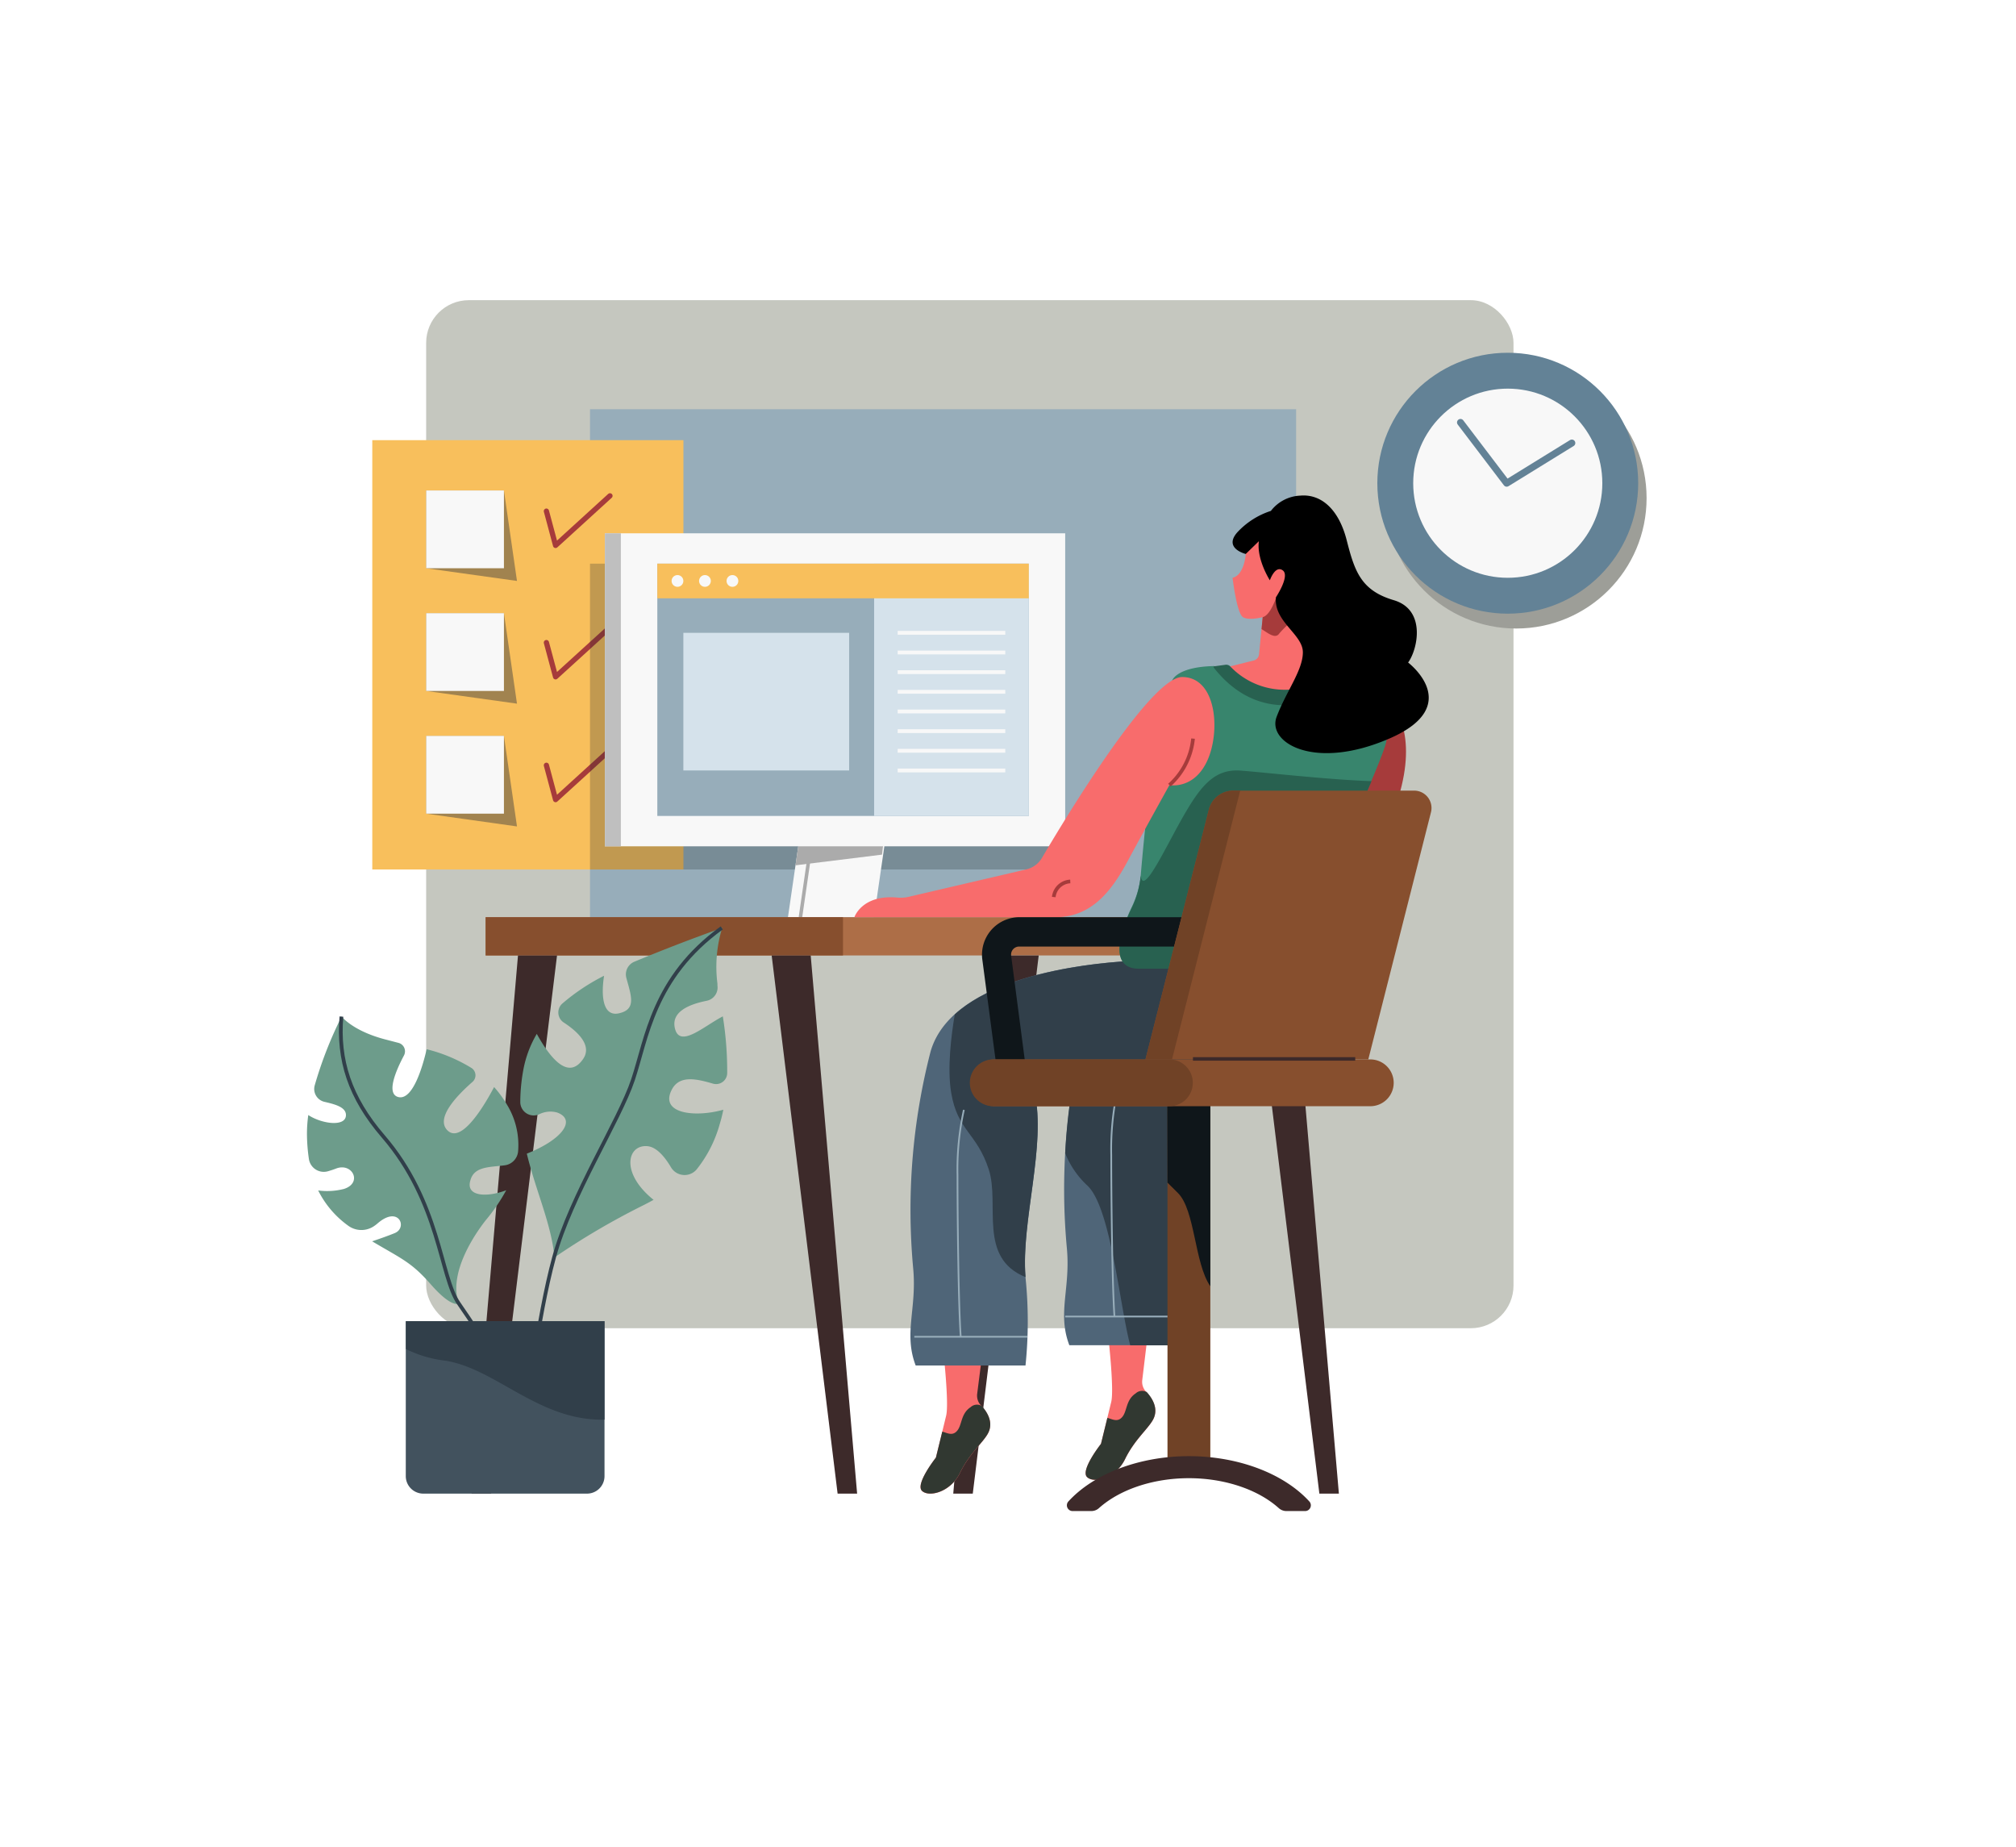 <?xml version="1.0" encoding="UTF-8"?> <svg xmlns="http://www.w3.org/2000/svg" viewBox="0 0 281 257.37"> <defs> <style>.cls-1{fill:#c5c7bf;}.cls-2{fill:#97adba;}.cls-3{fill:#f8bf5c;}.cls-12,.cls-17,.cls-22,.cls-29,.cls-30,.cls-33,.cls-4,.cls-8{fill:none;}.cls-29,.cls-4{stroke:#a63b3b;}.cls-22,.cls-4{stroke-linecap:round;stroke-linejoin:round;}.cls-4{stroke-width:0.73px;}.cls-5{fill:#a1834f;}.cls-6{fill:#f8f8f8;}.cls-7{fill:#1f282e;opacity:0.25;}.cls-8{stroke:#ababab;}.cls-12,.cls-17,.cls-29,.cls-30,.cls-33,.cls-8{stroke-miterlimit:10;}.cls-33,.cls-8{stroke-width:0.49px;}.cls-9{fill:#ababab;}.cls-10{fill:#bfbfbf;}.cls-11{fill:#d5e2eb;}.cls-12{stroke:#f8f8f8;stroke-width:0.53px;}.cls-13{fill:#ad6e47;}.cls-14{fill:#874f2e;}.cls-15{fill:#3d2a2a;}.cls-16{fill:#6d9c8b;}.cls-17{stroke:#313f4a;stroke-width:0.52px;}.cls-18{fill:#42525e;}.cls-19{fill:#313f4a;}.cls-20{fill:#9d9e98;}.cls-21{fill:#638296;}.cls-22{stroke:#638296;stroke-width:0.97px;}.cls-23{fill:#f86c6c;}.cls-24{fill:#313831;}.cls-25{fill:#4f6578;}.cls-26{fill:#a63b3b;}.cls-27{fill:#38856d;}.cls-28{fill:#286150;}.cls-29{stroke-width:0.51px;}.cls-30{stroke:#97adba;stroke-width:0.24px;}.cls-31{fill:#704226;}.cls-32{fill:#0f161a;}.cls-33{stroke:#3d2a2a;}</style> </defs> <title>профес</title> <g id="OBJECTS"> <rect class="cls-1" x="59.4" y="41.83" width="151.56" height="143.27" rx="5.95" ry="5.95"></rect> <rect class="cls-2" x="82.24" y="57.03" width="98.42" height="73.46"></rect> <rect class="cls-3" x="51.89" y="61.34" width="43.37" height="59.83"></rect> <polyline class="cls-4" points="76.16 71.23 77.44 76.01 85.02 69.1"></polyline> <polyline class="cls-4" points="76.16 89.55 77.44 94.32 85.02 87.42"></polyline> <polyline class="cls-4" points="76.16 106.65 77.44 111.43 85.02 104.52"></polyline> <polygon class="cls-5" points="72.06 80.96 59.4 79.19 59.4 68.35 70.24 68.35 72.06 80.96"></polygon> <rect class="cls-6" x="59.4" y="68.35" width="10.84" height="10.84"></rect> <polygon class="cls-5" points="72.06 98.06 59.4 96.29 59.4 85.45 70.24 85.45 72.06 98.06"></polygon> <rect class="cls-6" x="59.4" y="85.45" width="10.84" height="10.84"></rect> <polygon class="cls-5" points="72.06 115.17 59.4 113.39 59.4 102.56 70.24 102.56 72.06 115.17"></polygon> <rect class="cls-6" x="59.4" y="102.55" width="10.84" height="10.84"></rect> <rect class="cls-7" x="82.24" y="78.55" width="64.64" height="42.62"></rect> <polygon class="cls-6" points="121.83 127.82 109.83 127.82 111.59 115.71 123.59 115.71 121.83 127.82"></polygon> <line class="cls-8" x1="111.57" y1="127.82" x2="113.33" y2="115.71"></line> <polygon class="cls-9" points="110.88 120.59 122.94 119.1 123.23 116.61 111.46 116.61 110.88 120.59"></polygon> <rect class="cls-6" x="84.3" y="74.32" width="64.17" height="43.62"></rect> <rect class="cls-10" x="84.3" y="74.32" width="2.23" height="43.62" transform="translate(170.84 192.26) rotate(180)"></rect> <rect class="cls-2" x="91.62" y="78.55" width="51.78" height="35.16"></rect> <rect class="cls-11" x="121.84" y="78.55" width="21.56" height="35.16"></rect> <rect class="cls-3" x="91.62" y="78.55" width="51.78" height="4.83"></rect> <circle class="cls-6" cx="94.43" cy="80.96" r="0.82"></circle> <circle class="cls-6" cx="98.26" cy="80.96" r="0.82"></circle> <circle class="cls-6" cx="102.09" cy="80.96" r="0.82"></circle> <rect class="cls-11" x="95.25" y="88.19" width="23.11" height="19.18"></rect> <line class="cls-12" x1="125.12" y1="88.19" x2="140.12" y2="88.19"></line> <line class="cls-12" x1="125.12" y1="90.93" x2="140.12" y2="90.93"></line> <line class="cls-12" x1="125.12" y1="93.67" x2="140.12" y2="93.67"></line> <line class="cls-12" x1="125.12" y1="96.41" x2="140.12" y2="96.41"></line> <line class="cls-12" x1="125.12" y1="99.15" x2="140.12" y2="99.15"></line> <line class="cls-12" x1="125.12" y1="101.89" x2="140.12" y2="101.89"></line> <line class="cls-12" x1="125.12" y1="104.63" x2="140.12" y2="104.63"></line> <line class="cls-12" x1="125.12" y1="107.37" x2="140.12" y2="107.37"></line> <rect class="cls-13" x="67.69" y="127.82" width="116.96" height="5.33"></rect> <rect class="cls-14" x="67.69" y="127.82" width="49.81" height="5.33"></rect> <polygon class="cls-15" points="68.45 208.15 65.73 208.15 72.2 133.16 77.64 133.16 68.45 208.15"></polygon> <polygon class="cls-15" points="116.75 208.15 119.47 208.15 113 133.16 107.56 133.16 116.75 208.15"></polygon> <polygon class="cls-15" points="135.59 208.15 132.87 208.15 139.34 133.16 144.78 133.16 135.59 208.15"></polygon> <polygon class="cls-15" points="183.9 208.15 186.62 208.15 180.15 133.16 174.71 133.16 183.9 208.15"></polygon> <path class="cls-16" d="M70.4,162.39a2.15,2.15,0,0,0,1.82-2,10.74,10.74,0,0,0-1.5-6.35,15.6,15.6,0,0,0-1.85-2.55c-1.25,2.38-4.56,8.07-6.54,6-1.6-1.69,1.27-4.74,3.52-6.71a1.22,1.22,0,0,0-.12-1.94,22,22,0,0,0-6.26-2.62c-.54,2.34-1.94,7.25-4,6.65-1.6-.48-.38-3.49.84-5.79a1.22,1.22,0,0,0-.82-1.76L54,144.93c-4.79-1.18-6.38-3.27-6.38-3.27a55.33,55.33,0,0,0-3.76,9.62,1.84,1.84,0,0,0,1.36,2.27c1.52.35,3,.75,3,1.84,0,1.7-3.38,1.24-5.25,0a18.82,18.82,0,0,0-.18,3,25.09,25.09,0,0,0,.27,3.16,2.1,2.1,0,0,0,2.67,1.67c.38-.11.75-.23,1.11-.37,2.26-.88,3.74,2,1.1,2.84a9.48,9.48,0,0,1-3.59.21,13.4,13.4,0,0,0,4.14,4.88,3.12,3.12,0,0,0,3.6.12,5.26,5.26,0,0,0,.53-.4c2.95-2.57,4.24.58,2.41,1.34-1,.41-2.22.83-3.16,1.15,4.19,2.48,5.48,2.92,8.18,6,2.95,3.37,3.89,2.67,3.89,2.67-1.5-4.33,2.38-9.87,3.83-11.69a25.2,25.2,0,0,0,2.79-4.1c-2.61,1-5.68.93-5-1.36C66.08,162.51,68.26,162.68,70.4,162.39Z"></path> <path class="cls-17" d="M47.59,141.67c-.5,6,1.13,11.26,5.83,16.7,7.93,9.2,7.91,19.52,10.52,23.27,3.63,5.22,5.9,9.19,5.9,9.19"></path> <path class="cls-16" d="M93.66,151.81c1.07-2,3.41-1.47,5.7-.8a1.55,1.55,0,0,0,2-1.45,48.08,48.08,0,0,0-.61-7.92c-2.63,1.36-5.95,4.44-6.66,1.74-.6-2.28,1.75-3.38,4.4-3.91a1.89,1.89,0,0,0,1.51-2.14l0-.25a18.51,18.51,0,0,1,.66-7.77s-5.73,2-12.23,4.71a1.91,1.91,0,0,0-1.14,2.21v0c.69,2.58,1.47,4.47-1.09,5-2.3.44-2.4-2.77-2-5.25a28.77,28.77,0,0,0-5.84,3.89,1.67,1.67,0,0,0,.24,2.64c2,1.31,3.94,3.2,2.69,5.05-1.95,2.88-4.37.32-6.47-3.48a15.29,15.29,0,0,0-1.89,5.09,25.12,25.12,0,0,0-.41,4.38,1.87,1.87,0,0,0,2.62,1.74,3.5,3.5,0,0,1,2.52-.25c2.72,1,.72,3.78-4.23,5.73,1.25,5.19,3.41,9.76,3.86,14.46a102.91,102.91,0,0,1,12.51-7.33l1.3-.69c-4.69-3.77-3.65-7.73-.86-7.48,1.24.11,2.38,1.41,3.29,2.95a2.2,2.2,0,0,0,3.57.29,17.71,17.71,0,0,0,3.22-6.32,19.5,19.5,0,0,0,.5-2C96.83,155.78,91.86,155.19,93.66,151.81Z"></path> <path class="cls-17" d="M100.6,129.31c-9.56,6.93-10.45,15.41-12.37,21.16s-8.65,16.11-11,24.74S73.4,197,73.4,197"></path> <path class="cls-18" d="M56.59,184.12H84.26a0,0,0,0,1,0,0v21.59a2.44,2.44,0,0,1-2.44,2.44H59a2.44,2.44,0,0,1-2.44-2.44V184.12A0,0,0,0,1,56.59,184.12Z"></path> <path class="cls-19" d="M56.58,188a16.59,16.59,0,0,0,5.48,1.62c7.11,1.12,13.07,8.44,22.2,8.22V184.12H56.58Z"></path> <circle class="cls-20" cx="211.33" cy="69.41" r="18.18"></circle> <circle class="cls-21" cx="210.16" cy="67.34" r="18.18"></circle> <circle class="cls-6" cx="210.16" cy="67.34" r="13.18"></circle> <polyline class="cls-22" points="203.57 58.87 210.01 67.34 219.09 61.74"></polyline> <path class="cls-23" d="M131.45,188s.86,7.5.43,9.28-1.43,5.86-1.43,5.86-2.93,3.71-1.93,4.64,4,.14,5.28-2.5,3.12-4.14,3.86-5.43c.95-1.64-.16-3.22-.94-4a2,2,0,0,1-.52-1.58L137,188Z"></path> <path class="cls-24" d="M136.83,195.92a1.32,1.32,0,0,0-1.54.18c-1.53,1-1.11,2.78-2.12,3.52-.58.43-1.2.06-1.83-.11l-.89,3.62s-2.93,3.71-1.93,4.64,4,.14,5.28-2.5,3.12-4.14,3.86-5.43C138.57,198.28,137.6,196.77,136.83,195.92Z"></path> <path class="cls-23" d="M154.46,186.08s.86,7.5.43,9.28-1.43,5.86-1.43,5.86-2.93,3.71-1.93,4.64,4,.14,5.28-2.5,3.12-4.14,3.86-5.43c.95-1.64-.16-3.22-.94-4a2,2,0,0,1-.52-1.58l.75-6.23Z"></path> <path class="cls-24" d="M159.84,194a1.32,1.32,0,0,0-1.54.18c-1.53,1-1.11,2.78-2.12,3.52-.58.43-1.2.06-1.83-.11l-.89,3.62s-2.93,3.71-1.93,4.64,4,.14,5.28-2.5,3.12-4.14,3.86-5.43C161.58,196.36,160.61,194.85,159.84,194Z"></path> <path class="cls-25" d="M165.61,149.47h10a5.73,5.73,0,0,0,5.67-6.59l-1.78-11.71c-6.4.42-25.63,2.5-28.42,12.68A88.44,88.44,0,0,0,148.71,174c.51,5.62-1.36,9,.34,13.47h15.31a59.86,59.86,0,0,0,0-12.27C163.71,167.54,167.29,156.76,165.61,149.47Z"></path> <path class="cls-19" d="M150.19,147.57a83.17,83.17,0,0,0-1.72,13.14,12.48,12.48,0,0,0,3.07,4.49c3.3,3,4.52,16.82,6,22.28h6.83a59.86,59.86,0,0,0,0-12.27c-.66-7.67,2.92-18.45,1.25-25.74h10a5.7,5.7,0,0,0,4.26-1.9Z"></path> <path class="cls-26" d="M192.58,96.88c2,1.16,5,5.46,2.36,14.21h-8.05Z"></path> <path class="cls-27" d="M163.39,94.82s.59-1.89,5.87-2c0,0,8.48,8.8,17.3,1.49a37.43,37.43,0,0,1,5.11,1.51c1.53.7,2.3,5.56,1.34,8.31s-2.54,6.24-3.64,8.88c-2.11,5-4.4,19.37-4.72,21.92H158.76c-4.45,0-2.44-5.52-1-8.55A13,13,0,0,0,159,122C159.55,115.43,161.24,98.2,163.39,94.82Z"></path> <path class="cls-23" d="M164.77,94.35c-4.43,0-16.44,19.94-19.54,25.21a3.43,3.43,0,0,1-2.19,1.6l-16.3,3.8a5,5,0,0,1-1.6.13c-5-.48-6.05,2.73-6.05,2.73h28c4.86,0,7.67-3.32,10.06-7.76S163,109.41,163,109.41s3.41.68,5.28-3.41S169.58,94.35,164.77,94.35Z"></path> <path class="cls-23" d="M173.64,77.2s-.18,2.94-1.84,3.32c0,0,.58,5,1.47,5.5S176,86,176,86l-.51,5.21a1,1,0,0,1-.72.83l-4,1s4,5.37,10.42,3.39,1.79-17.51,1.79-17.51-3.26-7.48-6.78-6.26A3.78,3.78,0,0,0,173.64,77.2Z"></path> <path class="cls-26" d="M176,86l-.16,1.67c.84.5,1.89,1.44,2.46.63a12.24,12.24,0,0,1,2.59-2.3l-3-2.77S177.08,85.77,176,86Z"></path> <path class="cls-28" d="M171.49,92.88a10.48,10.48,0,0,0,12.84,1.83l.64,2.16s-8.84,5-15.78-3.82a.12.12,0,0,1,.08-.2l1.56-.21A.78.78,0,0,1,171.49,92.88Z"></path> <path class="cls-29" d="M163,109.41a10,10,0,0,0,3.29-6.48"></path> <path class="cls-29" d="M149.18,122.84a2.43,2.43,0,0,0-2.3,2.17"></path> <path class="cls-25" d="M159,133.87s-25.91.34-29.32,12.78a88.44,88.44,0,0,0-2.39,30.17c.51,5.62-1.36,9,.34,13.47h15.31a59.86,59.86,0,0,0,0-12.27c-.66-7.67,2.92-18.45,1.25-25.74H172.9c11.48,0,5.68-18.41,5.68-18.41Z"></path> <path class="cls-19" d="M178.58,133.87H159s-17.94.24-25.92,7.5c-.49,2.89-1.07,7.51-.5,10.91.89,5.33,3.58,5.58,5.24,10.7,1.57,4.84-1.56,12.3,5.13,15-.66-7.67,2.92-18.44,1.25-25.74H172.9C184.37,152.28,178.58,133.87,178.58,133.87Z"></path> <line class="cls-30" x1="127.44" y1="186.29" x2="143.2" y2="186.29"></line> <path class="cls-30" d="M134.35,154.67a38.41,38.41,0,0,0-.89,9.08c0,5.75.13,18,.45,22.54"></path> <path class="cls-28" d="M158.76,135h25.89c.32-2.56,2.62-16.87,4.72-21.92.53-1.27,1.17-2.73,1.8-4.22-6-.19-15.41-1.27-18.28-1.47-3.64-.26-5.57,2.17-8.06,6.55S159.28,125,159,122a13,13,0,0,1-1.22,4.46C156.32,129.46,154.31,135,158.76,135Z"></path> <path d="M173.64,77.2s-3.15-.77-1.19-3a10.94,10.94,0,0,1,4.69-3,5.46,5.46,0,0,1,4.09-2.13c2.9-.26,5.37,1.87,6.48,6.22s2,7,6.56,8.35,3.32,6.9,2,8.69c0,0,7.93,6-2.56,10.57s-17.13.6-15.77-3,3.66-6.48,3.66-9-4.09-4.26-3.75-7.67c0,0,2-3,.94-3.75S177,80.87,177,80.87s-1.87-2.9-1.53-5.45Z"></path> <line class="cls-30" x1="148.47" y1="183.47" x2="164.23" y2="183.47"></line> <path class="cls-30" d="M155.78,151.86a38.4,38.4,0,0,0-.89,9.08c0,5.75.13,18,.45,22.54"></path> <rect class="cls-31" x="162.73" y="152.28" width="5.97" height="53.35"></rect> <path class="cls-32" d="M162.73,164.81l1.45,1.44c2.41,2.38,2.3,9.8,4.52,13v-27h-6Z"></path> <path class="cls-32" d="M139,149.48l-2.08-15.76a5.22,5.22,0,0,1,5.17-5.9h26.64v4.09H142.05a1.12,1.12,0,0,0-1.11,1.27L143,148.95Z"></path> <path class="cls-14" d="M190.72,147.64H159.66l8.83-34.8a3.52,3.52,0,0,1,3.41-2.66h25.22a2.42,2.42,0,0,1,2.34,3Z"></path> <path class="cls-31" d="M172.78,110.52c0-.12.08-.23.12-.34h-1a3.52,3.52,0,0,0-3.41,2.66l-8.83,34.8h3.7Z"></path> <path class="cls-14" d="M191,154.16H138.63a3.26,3.26,0,0,1-3.26-3.26h0a3.26,3.26,0,0,1,3.26-3.26H191a3.26,3.26,0,0,1,3.26,3.26h0A3.26,3.26,0,0,1,191,154.16Z"></path> <path class="cls-31" d="M163,154.16H138.44a3.26,3.26,0,0,1-3.26-3.26h0a3.26,3.26,0,0,1,3.26-3.26H163a3.26,3.26,0,0,1,3.26,3.26h0A3.26,3.26,0,0,1,163,154.16Z"></path> <path class="cls-15" d="M165.71,202.93c-6.95,0-13.3,2.47-16.81,6.33a.8.8,0,0,0,.61,1.32h2.61a1.6,1.6,0,0,0,1.07-.42c2.86-2.56,7.48-4.16,12.52-4.16s9.66,1.6,12.52,4.16a1.6,1.6,0,0,0,1.07.42h2.61a.8.8,0,0,0,.61-1.32C179,205.39,172.66,202.93,165.71,202.93Z"></path> <line class="cls-33" x1="166.28" y1="147.57" x2="188.9" y2="147.57"></line> </g> </svg> 